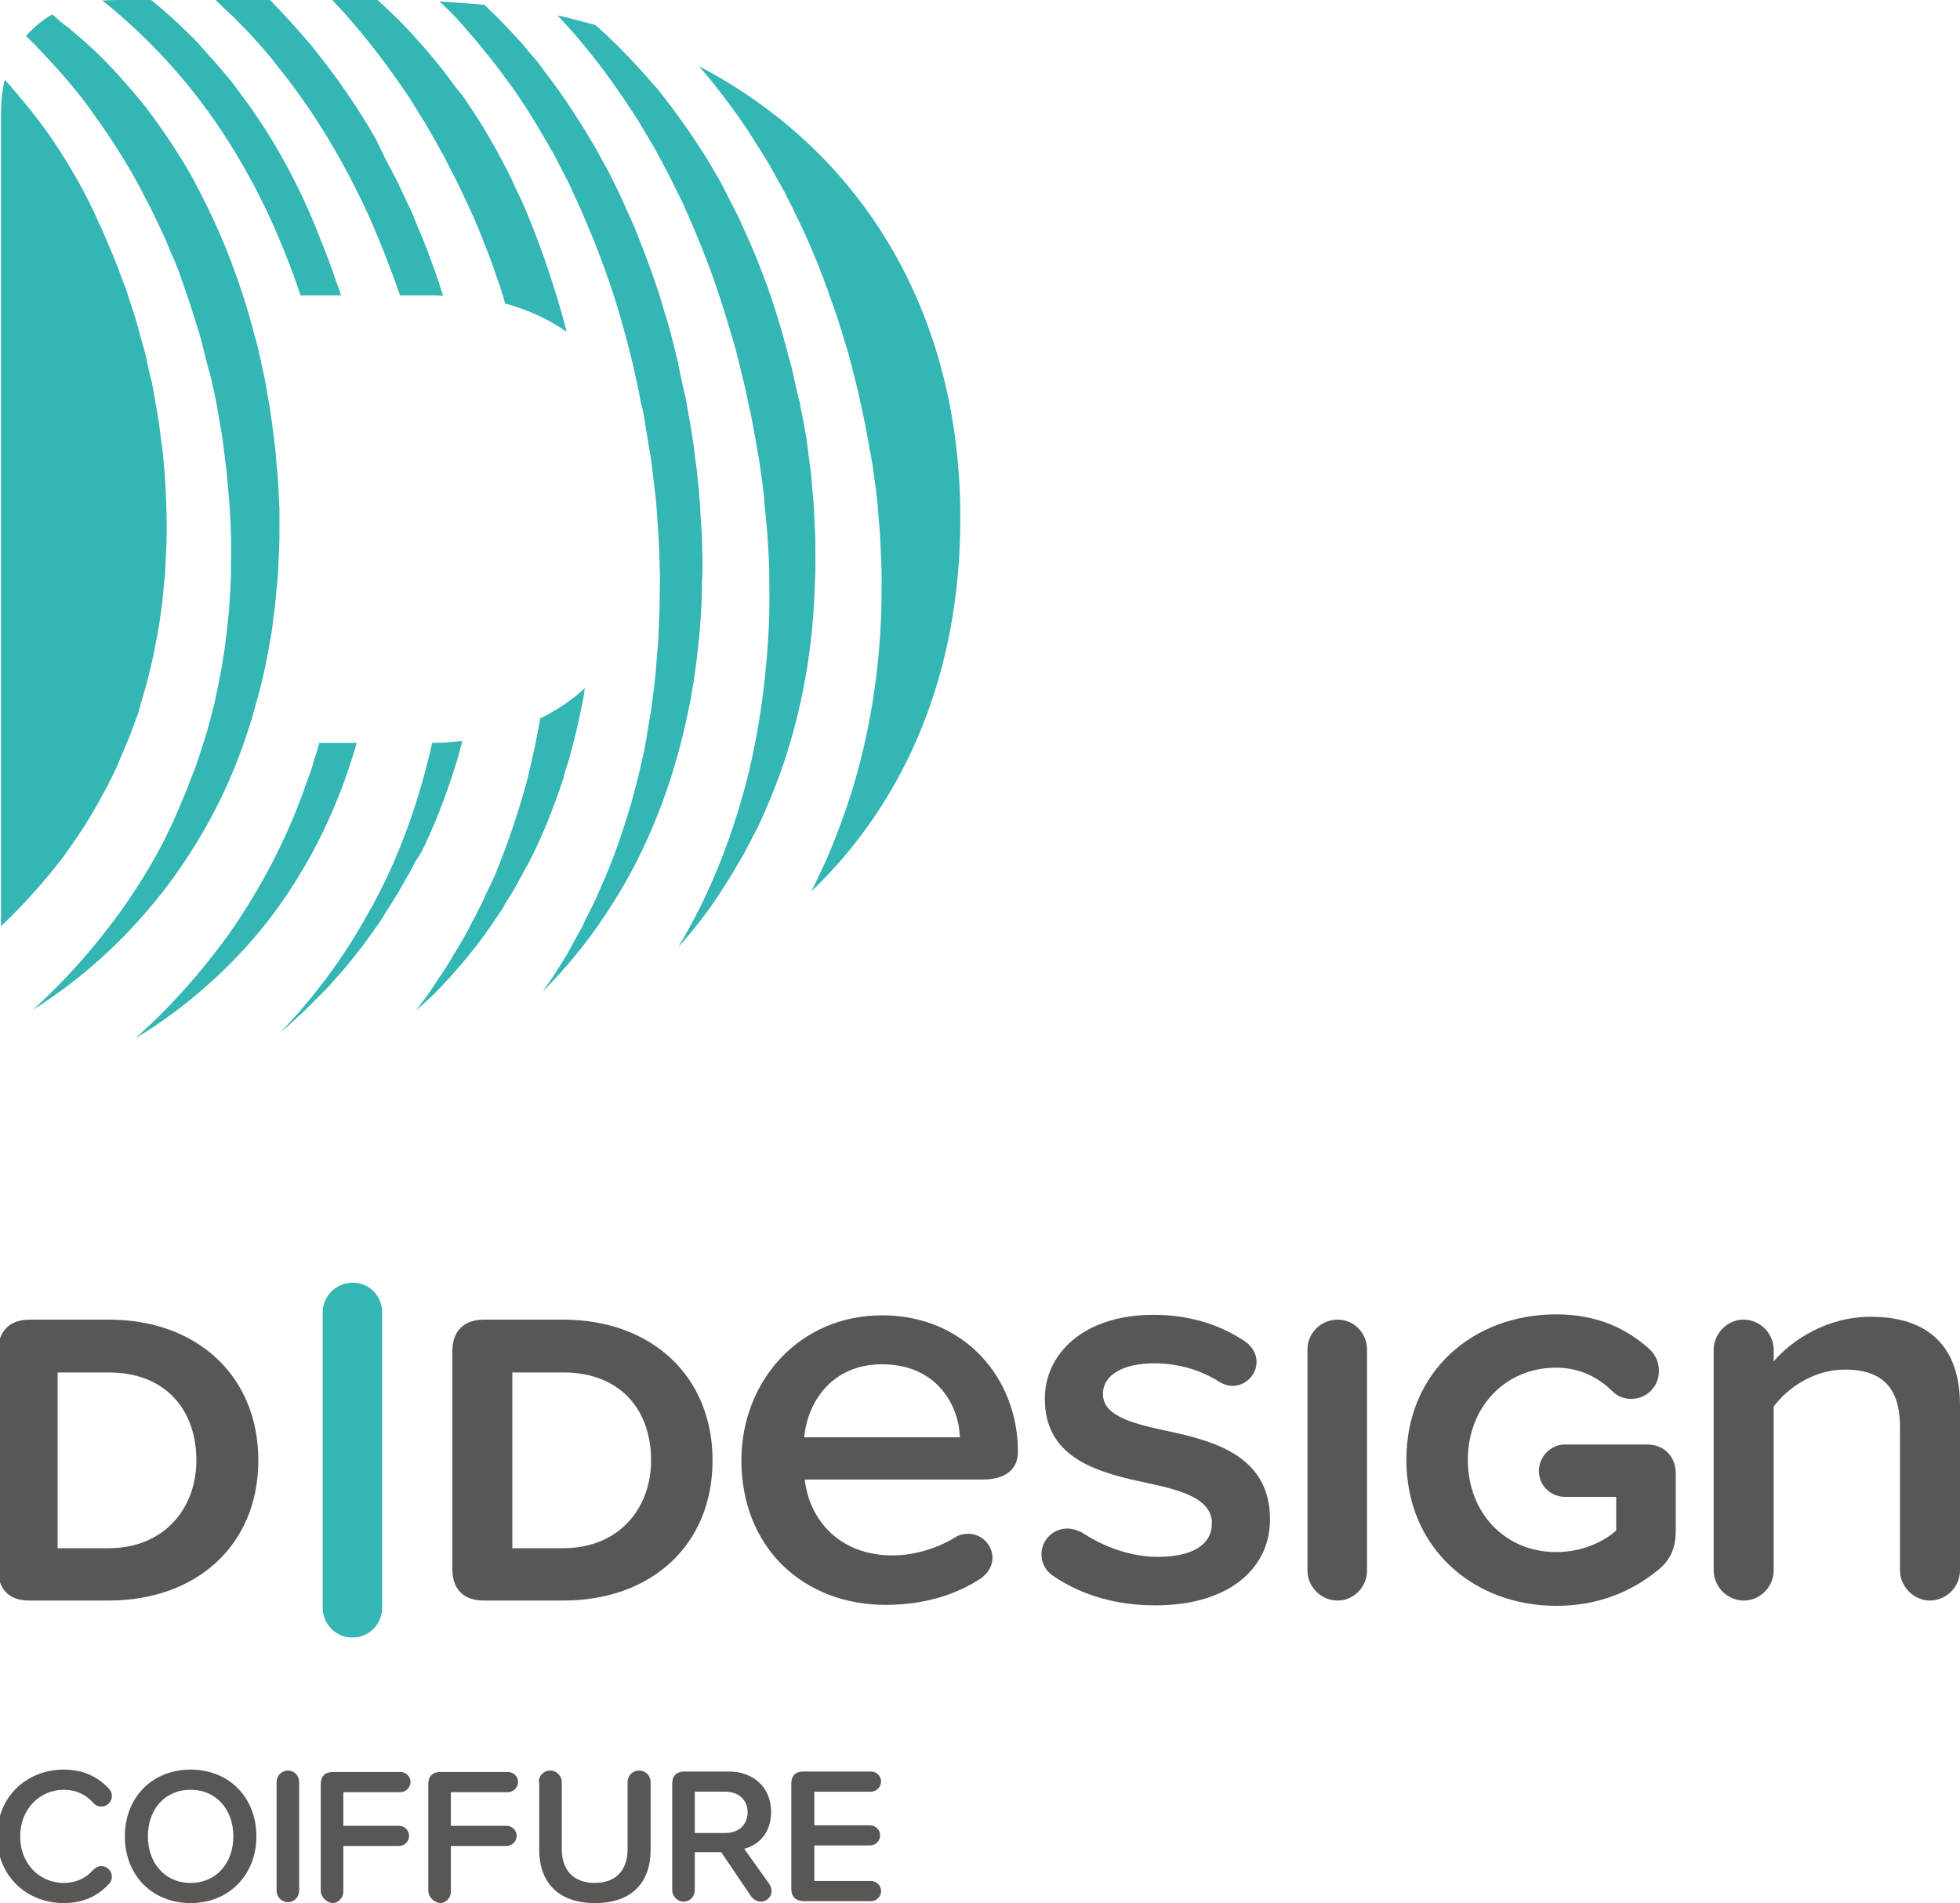 <?xml version="1.0" encoding="UTF-8"?> <!-- Generator: Adobe Illustrator 23.1.1, SVG Export Plug-In . SVG Version: 6.00 Build 0) --> <svg xmlns="http://www.w3.org/2000/svg" xmlns:xlink="http://www.w3.org/1999/xlink" version="1.1" id="Ebene_1" x="0px" y="0px" viewBox="0 0 408.2 396.3" style="enable-background:new 0 0 408.2 396.3;" xml:space="preserve"> <style type="text/css"> .st0{fill:#575756;} .st1{fill:#34B6B5;} </style> <g> <path class="st0" d="M408.2,292.6V327c0,3.5-2.9,6.3-6.3,6.3c-3.3,0-6.2-2.9-6.2-6.3v-29.9c0-8.9-4.5-11.9-11.5-11.9 c-6.4,0-11.9,3.8-14.8,7.7V327c0,3.5-2.9,6.3-6.2,6.3c-3.5,0-6.3-2.9-6.3-6.3v-45.9c0-3.5,2.9-6.3,6.2-6.3c3.5,0,6.3,2.9,6.3,6.3 v2.4c3.8-4.5,11.2-9.3,20.2-9.3C402,274.2,408.2,280.8,408.2,292.6z"></path> </g> <g> <path class="st0" d="M183.7,273.9c17.3,0,28.3,13.2,28.3,28.4c0,3.7-2.6,5.8-7.4,5.8h-37c1,8.7,7.5,15.8,18.3,15.8 c4.2,0,9-1.3,13.1-3.8c0.7-0.5,1.7-0.7,2.7-0.7c2.7,0,5,2.3,5,5c0,1.8-1,3.2-2.3,4.2c-5.7,3.8-12.6,5.6-19.9,5.6 c-17.3,0-30.1-12-30.1-30.2C154.5,287.3,166.7,273.9,183.7,273.9z M167.5,299.3h32.4c-0.2-6.8-4.9-15.2-16.2-15.2 C173,284.1,168.1,292.3,167.5,299.3z"></path> </g> <g> <path class="st0" d="M216.9,323.7c0-3,2.4-5.4,5.4-5.4c1.1,0,2.1,0.4,3,0.8c4.5,3,10.2,5.1,15.8,5.1c7.5,0,11.3-2.7,11.3-7 c0-5-6.1-6.8-13.1-8.3c-9.9-2.1-21.7-4.8-21.7-17.6c0-9.4,8.1-17.5,22.6-17.5c7.7,0,14,2.1,19.2,5.6c1.3,1,2.3,2.4,2.3,4.2 c0,2.7-2.3,5-5,5c-1,0-2-0.4-2.7-0.8c-3.7-2.4-8.4-3.9-13.6-3.9c-6.5,0-10.7,2.4-10.7,6.4c0,4.4,5.7,6,12.5,7.5 c10,2.1,22.3,5,22.3,18.6c0,10.1-8.4,17.9-23.9,17.9c-7.9,0-15.2-2-21.2-6.1C217.8,327.2,216.9,325.5,216.9,323.7z"></path> </g> <g> <path class="st0" d="M349,306.9v11.7c0,3.3-0.8,5.9-3.4,8.1c-5.6,4.7-12.7,7.7-21.5,7.7c-17.1,0-31.2-11.9-31.2-30.4 c0-18.5,14-30.3,31.2-30.3c8.6,0,14.8,3,19.6,7.4c1.1,1.1,1.8,2.6,1.8,4.4c0,3.2-2.5,5.8-5.8,5.8c-1.5,0-3-0.6-4-1.7 c-3-2.9-6.9-4.8-11.6-4.8c-10.6,0-18.4,8.2-18.4,19.2s7.7,19.2,18.4,19.2c5.6,0,10.1-2.3,12.5-4.5v-7h-10.7c-3,0-5.4-2.4-5.4-5.4 c0-3,2.5-5.5,5.4-5.5H343C346.6,300.8,349,303.3,349,306.9z"></path> </g> <g> <path class="st0" d="M272.3,327.1V281c0-3.4,2.8-6.2,6.3-6.2c3.4,0,6.1,2.8,6.1,6.2v46.1c0,3.3-2.7,6.2-6.1,6.2 C275.1,333.3,272.3,330.4,272.3,327.1z"></path> </g> <g> <path class="st1" d="M67.2,334.8v-61.5c0-3.4,2.8-6.2,6.3-6.2c3.4,0,6.1,2.8,6.1,6.2v61.5c0,3.3-2.7,6.2-6.1,6.2 C70,341.1,67.2,338.2,67.2,334.8z"></path> </g> <g> <g> <path class="st0" d="M-0.4,326.7v-45.3c0-4.2,2.4-6.6,6.6-6.6h16.5c18.3,0,31.1,11.7,31.1,29.3S41,333.3,22.6,333.3H6.1 C1.9,333.3-0.4,331-0.4,326.7z M22.6,322.4c11.6,0,18.3-8.3,18.3-18.3c0-10.4-6.3-18.3-18.3-18.3H12v36.6H22.6z"></path> </g> </g> <g> <path class="st0" d="M94.2,326.7v-45.3c0-4.2,2.4-6.6,6.6-6.6h16.5c18.3,0,31.1,11.7,31.1,29.3s-12.7,29.2-31.1,29.2h-16.5 C96.6,333.3,94.2,331,94.2,326.7z M117.3,322.4c11.6,0,18.3-8.3,18.3-18.3c0-10.4-6.3-18.3-18.3-18.3h-10.6v36.6H117.3z"></path> </g> <g> <path class="st0" d="M-0.6,382.4c0-8.3,6.2-13.9,13.9-13.9c4.3,0,7.3,1.7,9.4,4c0.4,0.4,0.6,0.9,0.6,1.5c0,1.2-1,2.2-2.2,2.2 c-0.7,0-1.3-0.3-1.7-0.8c-1.5-1.7-3.6-2.7-6.1-2.7c-5.1,0-9.1,4.1-9.1,9.7s3.9,9.7,9.1,9.7c2.5,0,4.6-1,6.1-2.7 c0.4-0.4,1-0.8,1.7-0.8c1.2,0,2.2,1,2.2,2.2c0,0.6-0.2,1.1-0.6,1.5c-2.1,2.3-5.1,4-9.4,4C5.6,396.3-0.6,390.7-0.6,382.4z"></path> <path class="st0" d="M39.7,368.5c8.1,0,13.7,5.9,13.7,13.9s-5.7,13.9-13.7,13.9c-8.1,0-13.7-5.9-13.7-13.9S31.6,368.5,39.7,368.5z M39.7,372.7c-5.4,0-8.9,4.1-8.9,9.7c0,5.5,3.5,9.7,8.9,9.7c5.4,0,8.9-4.2,8.9-9.7C48.6,376.9,45.1,372.7,39.7,372.7z"></path> <path class="st0" d="M57.6,393.7v-22.6c0-1.3,1-2.4,2.4-2.4c1.3,0,2.3,1.1,2.3,2.4v22.6c0,1.3-1,2.4-2.3,2.4 C58.6,396.1,57.6,395,57.6,393.7z"></path> <path class="st0" d="M66.8,393.7v-22.2c0-1.6,0.9-2.5,2.5-2.5h14.1c1.1,0,2.1,0.9,2.1,2.1c0,1.1-1,2.1-2.1,2.1H71.5v7h11.6 c1.1,0,2.1,0.9,2.1,2.1c0,1.2-1,2.1-2.1,2.1H71.5v9.5c0,1.3-1,2.4-2.3,2.4C67.9,396.1,66.8,395,66.8,393.7z"></path> <path class="st0" d="M89.2,393.7v-22.2c0-1.6,0.9-2.5,2.5-2.5h14.1c1.1,0,2.1,0.9,2.1,2.1c0,1.1-1,2.1-2.1,2.1H93.9v7h11.6 c1.1,0,2.1,0.9,2.1,2.1c0,1.2-1,2.1-2.1,2.1H93.9v9.5c0,1.3-1,2.4-2.3,2.4C90.3,396.1,89.2,395,89.2,393.7z"></path> <path class="st0" d="M112.2,371.1c0-1.3,1-2.4,2.4-2.4c1.3,0,2.4,1.1,2.4,2.4v14c0,4.3,2.4,7,6.9,7c4.5,0,6.8-2.8,6.8-7v-14 c0-1.3,1-2.4,2.4-2.4s2.4,1.1,2.4,2.4v14.1c0,6.7-3.8,11.1-11.6,11.1c-7.8,0-11.6-4.5-11.6-11.1V371.1z"></path> <path class="st0" d="M160.7,393.9c0,0.9-0.9,2.1-2.2,2.1c-0.8,0-1.5-0.4-2-1l-6.3-9.3h-5.5v7.9c0,1.3-1,2.4-2.3,2.4 c-1.3,0-2.4-1.1-2.4-2.4v-22.2c0-1.6,0.9-2.5,2.5-2.5h9.3c5.3,0,8.8,3.5,8.8,8.4c0,4.4-2.6,6.9-5.6,7.7l5.2,7.3 C160.5,392.8,160.7,393.2,160.7,393.9z M144.7,381.7h6.4c2.7,0,4.6-1.7,4.6-4.3s-1.9-4.3-4.6-4.3h-6.4V381.7z"></path> <path class="st0" d="M164.8,393.3v-21.9c0-1.6,0.9-2.5,2.5-2.5h14.1c1.1,0,2.1,0.9,2.1,2.1c0,1.1-1,2.1-2.1,2.1h-11.8v7h11.6 c1.1,0,2.1,0.9,2.1,2.1c0,1.2-1,2.1-2.1,2.1h-11.6v7.4h11.8c1.1,0,2.1,0.9,2.1,2.1c0,1.2-1,2.1-2.1,2.1h-14.1 C165.7,395.8,164.8,395,164.8,393.3z"></path> </g> <g> <path class="st1" d="M88.8,175.3c2.5-5.4,4.6-11.1,6.4-17c0.4-1.3,0.7-2.7,1.1-4c-2,0.2-4.1,0.4-6.3,0.4c-0.2,0.9-0.4,1.8-0.6,2.6 c-2.9,12-7.2,23.3-12.9,33.2c-5.2,9.4-11.5,17.6-18.1,24.5c0.4-0.4,0.9-0.7,1.3-1.1c0.9-0.8,1.8-1.6,2.7-2.5 c0.5-0.4,0.9-0.8,1.4-1.3c0.4-0.4,0.9-0.9,1.3-1.3c0.9-0.9,1.8-1.8,2.7-2.7c0.9-0.9,1.7-1.9,2.6-2.9c1.8-1.9,3.4-4.1,5.1-6.2 c0.8-1.1,1.6-2.2,2.4-3.3c0.4-0.6,0.8-1.1,1.2-1.7c0.4-0.6,0.8-1.2,1.1-1.8c0.8-1.2,1.5-2.4,2.3-3.6c0.7-1.2,1.4-2.5,2.1-3.7 c0.4-0.6,0.7-1.2,1.1-1.9c0.3-0.6,0.6-1.3,1-1.9C87.5,178,88.2,176.7,88.8,175.3z"></path> <path class="st1" d="M24.8,3c4.5,3.9,8.8,8.2,12.8,12.9c4,4.7,7.7,9.8,11,15.2c3.3,5.4,6.3,11.1,8.9,17.1c1.9,4.4,3.6,8.8,5.1,13.3 v0h8.4c-0.3-1.1-0.7-2.1-1.1-3.2c-0.9-2.8-2-5.6-3.1-8.3C62.6,39,57,28.7,50.3,19.8c-1.6-2.3-3.4-4.4-5.2-6.5c-0.9-1-1.8-2-2.7-3 L41,8.7l-1.4-1.4C37,4.7,34.3,2.3,31.5,0h-7.1c-1.1,0-2.1,0.1-3.1,0.1c0,0,0,0,0.1,0.1C22.5,1.1,23.7,2,24.8,3z"></path> <path class="st1" d="M93.5,2.2c2.2,2.1,4.1,4.5,6.1,6.8c1,1.2,1.9,2.4,2.9,3.6l1.4,1.8l1.4,1.9c3.8,5,7,10.5,10.2,16.1 c0.7,1.4,1.5,2.9,2.2,4.3c0.8,1.4,1.4,2.9,2.1,4.4c1.4,2.9,2.6,6,3.9,9c2.4,6.1,4.6,12.4,6.3,18.8c0.9,3.2,1.7,6.4,2.4,9.7 c0.4,1.6,0.7,3.2,1,4.9L134,86l0.2,1.2l0.1,0.6l0.1,0.7l0.8,4.8l0.4,2.4l0.3,2.5l0.6,5c0.2,1.7,0.3,3.3,0.4,5 c0.3,3.3,0.4,6.6,0.5,10c0.1,1.7,0,3.3,0,5c0,1.7,0,3.3-0.1,5c-0.1,1.7-0.1,3.3-0.2,5c-0.1,1.6-0.3,3.3-0.4,4.9 c-0.2,3.3-0.7,6.5-1.1,9.8c-0.3,1.6-0.5,3.2-0.8,4.8l-0.4,2.4l-0.5,2.4c-0.4,1.6-0.7,3.2-1.1,4.7c-0.4,1.6-0.8,3.1-1.2,4.6 c-1.8,6.1-3.8,12.1-6.4,17.8c-0.3,0.7-0.6,1.4-0.9,2.1c-0.3,0.7-0.7,1.4-1,2.1c-0.7,1.4-1.4,2.7-2,4.1c-0.7,1.3-1.5,2.6-2.2,4 c-0.4,0.7-0.7,1.3-1.1,2c-0.4,0.6-0.8,1.3-1.2,1.9c-1.2,2-2.5,3.9-3.8,5.7c5.4-5.4,10.5-11.7,15-19c5.6-8.9,10.1-19.3,13.2-30.5 c1.5-5.6,2.8-11.4,3.6-17.4c0.8-6,1.4-12.1,1.4-18.3l0.1-2.3c0-0.8,0-1.6,0-2.3c0-1.6-0.1-3.1-0.1-4.7c-0.1-1.6-0.2-3.1-0.3-4.7 l-0.1-2.4c-0.1-0.8-0.2-1.6-0.2-2.4l-0.5-4.7c-0.2-1.6-0.4-3.1-0.6-4.7c-0.4-3-1-6.4-1.6-9.6l-0.2-1.1l-0.3-1.2l-0.5-2.3 c-0.4-1.6-0.6-3.1-1-4.7c-0.8-3.1-1.5-6.2-2.5-9.2c-1.7-6.1-4-12-6.3-17.8c-1.3-2.8-2.5-5.7-3.9-8.5c-0.7-1.4-1.3-2.8-2.1-4.1 c-0.7-1.3-1.5-2.7-2.2-4c-3.1-5.3-6.4-10.4-10-15.1c-0.5-0.6-0.9-1.2-1.3-1.8l-1.4-1.7c-1-1.1-1.9-2.3-2.8-3.3 c-2-2.1-3.9-4.3-6-6.2c-0.5-0.5-1-1-1.5-1.5c-3.1-0.3-6.2-0.5-9.4-0.7C92.1,0.8,92.8,1.5,93.5,2.2z"></path> <path class="st1" d="M118.4,5.7l1.6,1.8c0.5,0.6,1,1.2,1.5,1.8c4.1,4.9,7.8,10.2,11.4,15.8c0.8,1.4,1.7,2.8,2.5,4.2 c0.9,1.4,1.6,2.9,2.4,4.3c1.6,2.9,3,5.9,4.5,8.9c2.7,6.1,5.3,12.3,7.4,18.8c1.1,3.2,2,6.4,3,9.7c0.5,1.6,0.9,3.3,1.3,4.9l0.6,2.5 l0.3,1.2l0.3,1.3c0.7,3.2,1.4,6.3,2,9.8c0.3,1.7,0.6,3.4,0.9,5.1l0.7,5c0.1,0.8,0.2,1.7,0.3,2.5l0.2,2.5c0.2,1.7,0.3,3.4,0.5,5.1 c0.1,1.7,0.2,3.4,0.3,5.1c0,0.8,0.1,1.7,0.1,2.5l0,2.5c0.2,6.7-0.2,13.5-0.9,20.1c-0.7,6.6-1.8,13.1-3.3,19.5 c-3.1,12.6-7.7,24.6-13.8,35c-0.3,0.6-0.7,1.2-1,1.7c3.1-3.5,6.1-7.2,8.8-11.4c0.7-1.1,1.4-2.2,2.1-3.3c0.7-1.1,1.3-2.3,2-3.4 c1.4-2.3,2.5-4.7,3.8-7.1c2.3-5,4.4-10.1,6.1-15.6c3.4-10.9,5.4-22.7,5.7-34.9c0.2-3,0.1-6.1,0.1-9.2c0-1.5-0.2-3.1-0.2-4.6 c-0.1-1.5-0.1-3.1-0.3-4.6l-0.4-4.6c-0.2-1.5-0.4-3-0.6-4.6c-0.3-3-1-6.3-1.6-9.4l-0.1-0.6l0-0.1c0-0.1,0-0.1,0,0l-0.1-0.3 l-0.3-1.1l-0.5-2.3c-0.4-1.5-0.6-3.1-1.1-4.6c-0.8-3-1.6-6.1-2.5-9c-1.8-6-4-11.8-6.5-17.4c-0.6-1.4-1.3-2.8-1.9-4.2 c-0.7-1.4-1.4-2.7-2.1-4.1l-1-2l-1.1-2c-0.8-1.3-1.5-2.6-2.3-3.9c-3.2-5.1-6.6-9.9-10.3-14.5c-3.8-4.4-7.7-8.6-11.9-12.4 c-0.3-0.3-0.7-0.6-1-0.9c-2.6-0.7-5.2-1.4-7.9-2C116.9,4,117.6,4.8,118.4,5.7z"></path> <path class="st1" d="M12.9,178.8c3-4.1,5.9-8.4,8.4-13.2c0.3-0.6,0.7-1.2,1-1.8l0.9-1.8c0.6-1.2,1.2-2.4,1.7-3.7 c0.5-1.3,1.1-2.5,1.6-3.8c0.6-1.3,1-2.6,1.5-3.9c0.5-1.3,1-2.6,1.3-4c0.4-1.4,0.8-2.7,1.2-4.1c0.7-2.8,1.4-5.5,1.9-8.4 c0.6-2.8,1-5.7,1.4-8.6c0.1-1.5,0.3-2.9,0.4-4.4c0.1-0.7,0.2-1.5,0.2-2.2l0.1-2.2c0.4-5.9,0.2-12-0.2-18l-0.4-4.5 c-0.2-1.5-0.4-3-0.6-4.5c-0.3-2.9-1-6.1-1.5-9.2l-0.1-0.3l0-0.1c0,0,0,0,0-0.1l-0.1-0.5l-0.3-1.1l-0.5-2.2c-0.3-1.5-0.6-3-1.1-4.5 l-1.2-4.4c-0.4-1.5-0.9-2.9-1.4-4.4l-0.7-2.2c-0.2-0.7-0.5-1.4-0.8-2.1c-0.5-1.4-1-2.8-1.6-4.3c-1.2-2.8-2.3-5.6-3.6-8.3 C18,40.5,15,35.3,11.8,30.4C8.6,25.5,4.9,21,1.1,16.7c0,0-0.1-0.1-0.1-0.1c-0.6,2.3-0.8,4.9-0.8,7.7v167.3c0,0.5,0,0.9,0,1.3 C4.6,188.7,8.9,184,12.9,178.8z"></path> <path class="st1" d="M45.8,0.9l1.6,1.5L49,3.9C50,5,51.1,6,52.1,7.1c2,2.2,4,4.4,5.8,6.8c7.6,9.4,14,20.2,19.2,31.7 c1.2,2.9,2.5,5.8,3.6,8.8c0.6,1.5,1.1,3,1.7,4.5c0.3,0.9,0.6,1.7,0.9,2.6h6.5c0.8,0,1.7,0,2.5,0.1c-0.1-0.2-0.1-0.4-0.2-0.5 c-0.9-3.2-2.2-6.4-3.3-9.5c-0.6-1.6-1.3-3.1-1.9-4.6c-0.6-1.5-1.2-3.1-2-4.6c-0.7-1.5-1.4-3-2.1-4.5c-0.8-1.5-1.5-2.9-2.3-4.4 c-0.4-0.7-0.7-1.5-1.1-2.2L78.3,29c-0.8-1.4-1.6-2.8-2.5-4.2c-3.4-5.5-7.2-10.7-11.2-15.6C61.9,6,59.1,2.9,56.2,0H44.9 C45.2,0.3,45.5,0.6,45.8,0.9z"></path> <path class="st1" d="M110.2,45.5c-0.6-1.4-1.1-2.8-1.8-4.2c-0.7-1.4-1.3-2.7-1.9-4.1c-2.7-5.4-5.6-10.6-8.9-15.4l-1.2-1.8L95,18.3 c-0.9-1.2-1.7-2.3-2.6-3.5c-1.8-2.2-3.6-4.5-5.5-6.5c-1.8-2.1-3.8-4.1-5.8-6c-0.8-0.8-1.7-1.6-2.6-2.4h-9.4c0.9,1,1.8,1.9,2.7,2.9 c4.5,5.1,8.7,10.5,12.6,16.3c1,1.4,1.9,2.9,2.8,4.4l1.4,2.2c0.4,0.8,0.9,1.5,1.3,2.3c0.9,1.5,1.7,3.1,2.6,4.6 c0.8,1.6,1.6,3.2,2.4,4.7c0.8,1.6,1.5,3.2,2.3,4.8c0.7,1.6,1.5,3.2,2.2,4.9c1.3,3.3,2.7,6.6,3.8,10c0.6,1.7,1.2,3.4,1.7,5.1 l0.3,1.1c4.8,1.3,9.1,3.3,12.8,5.9c-1.3-5.2-2.9-10.3-4.6-15.2C112.4,51.2,111.4,48.3,110.2,45.5z"></path> <path class="st1" d="M145.6,13.8c3.7,4.3,7.1,8.8,10.3,13.6c0.9,1.4,1.7,2.7,2.6,4.1l1.3,2.1l1.2,2.1c0.8,1.4,1.6,2.9,2.4,4.3 c0.7,1.5,1.5,2.9,2.2,4.4c2.9,5.9,5.5,12.1,7.6,18.4c1.2,3.1,2.1,6.3,3.1,9.5c0.5,1.6,0.9,3.2,1.3,4.8l0.6,2.4l0.3,1.2l0.1,0.3 l0.1,0.4l0.1,0.6c0.7,3.2,1.4,6.2,2,9.7c0.3,1.7,0.6,3.4,0.9,5l0.7,5c0.2,1.7,0.4,3.3,0.5,5c0.1,1.7,0.3,3.3,0.4,5 c0.1,3.3,0.4,6.7,0.3,10c0.1,13.3-1.6,26.5-5,39c-1.7,6.2-3.9,12.2-6.3,17.9c-1.1,2.4-2.2,4.7-3.3,7c19.6-18.8,31-45.4,31-77.5 C200.1,65,179.4,31.5,145.6,13.8z"></path> <path class="st1" d="M62.3,182.3c5-8.1,9.1-17.5,12-27.6h-7.8c-0.3,1.1-0.6,2.2-1,3.3c-0.4,1.5-0.9,3-1.5,4.5 c-4,11.9-9.9,22.9-16.6,32.4c-5.9,8.1-12.4,15.3-19.1,21.2h0.1c5.3-3.2,10.9-7.3,16.4-12.4C51.1,197.9,57.2,190.8,62.3,182.3z"></path> <path class="st1" d="M14.2,205.2c7-5.3,13.9-12,20.1-20c6.1-8,11.6-17.4,15.5-27.8c0.5-1.3,1-2.6,1.4-3.9c0.4-1.3,0.9-2.7,1.3-4 c0.7-2.7,1.6-5.5,2.2-8.3c0.7-2.8,1.2-5.7,1.7-8.6c0.3-1.4,0.4-2.9,0.6-4.4l0.3-2.2c0.1-0.7,0.1-1.5,0.2-2.2c0.1-1.5,0.3-3,0.4-4.4 c0.1-1.5,0.1-3,0.2-4.5c0.1-1.5,0.1-3,0.1-4.5c0-1.5,0-3,0-4.5c-0.2-3-0.2-6.1-0.6-9c-0.1-1.5-0.2-2.9-0.4-4.5l-0.6-4.7l-0.2-1.2 l-0.1-0.6c0-0.1,0-0.1,0,0l0-0.1l0-0.3l-0.4-2.3c-0.3-1.5-0.5-3-0.8-4.5c-0.7-3-1.2-6-2.1-8.9c-1.5-5.9-3.4-11.6-5.6-17.2 c-2.2-5.6-4.8-10.9-7.6-16.1c-2.9-5.1-6.2-9.9-9.6-14.4c-3.6-4.4-7.3-8.6-11.3-12.3c-1-0.9-2-1.8-3.1-2.7l-1.5-1.3l-1.6-1.2 C12.1,4,11.5,3.5,10.9,3C8.8,4.2,7,5.7,5.4,7.5c0.9,0.9,1.8,1.7,2.6,2.6c4.3,4.5,8.5,9.2,12.1,14.5c3.7,5.2,7.2,10.7,10.1,16.5 c1.6,2.9,2.9,5.9,4.3,8.8c0.6,1.5,1.2,3,1.9,4.5c0.3,0.8,0.6,1.5,0.9,2.3l0.8,2.3c0.5,1.5,1.1,3.1,1.6,4.7l1.5,4.7 c0.5,1.6,0.9,3.2,1.3,4.8l0.6,2.4l0.3,1.2l0.2,0.6l0.2,0.7c0.7,3.1,1.4,6.1,1.9,9.5c0.3,1.7,0.6,3.3,0.8,5l0.6,4.9 c0.7,6.6,1.2,13.2,1,19.7l0,2.5c0,0.8-0.1,1.6-0.1,2.5c-0.1,1.6-0.2,3.3-0.3,4.9c-0.4,3.2-0.6,6.5-1.2,9.7 c-0.4,3.2-1.2,6.4-1.8,9.5c-0.4,1.6-0.8,3.1-1.2,4.6c-0.4,1.6-0.9,3.1-1.4,4.6c-0.5,1.5-0.9,3-1.5,4.5c-0.6,1.5-1.1,2.9-1.7,4.4 c-0.6,1.5-1.2,2.9-1.8,4.3c-0.3,0.7-0.6,1.4-0.9,2.1c-0.3,0.7-0.7,1.4-1,2.1c-2.6,5.5-5.8,10.7-9.1,15.5 c-5.9,8.4-12.5,15.8-19.3,21.9l0,0C9.4,208.7,11.8,207,14.2,205.2z"></path> <path class="st1" d="M118.5,158.2c0.4-1.4,0.7-2.8,1.1-4.2l0.5-2.1l0.5-2.2c0.3-1.4,0.6-2.9,0.9-4.3c0.1-0.7,0.2-1.4,0.3-2.1 c-2.7,2.5-5.8,4.6-9.3,6.3c-0.7,4.3-1.7,8.6-2.7,12.8c-1.8,6.7-4,13.1-6.5,19.3c-0.6,1.5-1.4,3-2.1,4.5c-0.3,0.8-0.7,1.5-1,2.2 c-0.4,0.7-0.8,1.5-1.1,2.2c-0.8,1.4-1.5,2.9-2.3,4.3c-0.8,1.4-1.6,2.8-2.5,4.2c-0.4,0.7-0.8,1.4-1.2,2c-0.4,0.7-0.9,1.3-1.3,2 c-0.9,1.3-1.7,2.6-2.6,3.9c-0.9,1.2-1.7,2.3-2.6,3.5c0.7-0.7,1.5-1.4,2.3-2.1c1.7-1.5,3.3-3.3,5-5.1c3.2-3.6,6.4-7.5,9.2-11.8 c0.4-0.5,0.7-1.1,1.1-1.6c0.4-0.5,0.7-1.1,1-1.7c0.7-1.1,1.4-2.2,2.1-3.4c0.6-1.2,1.3-2.3,1.9-3.5c0.3-0.6,0.7-1.2,1-1.8 c0.3-0.6,0.6-1.2,0.9-1.8c2.4-4.9,4.4-10.1,6.2-15.5C117.6,160.9,118,159.6,118.5,158.2z"></path> </g> </svg> 